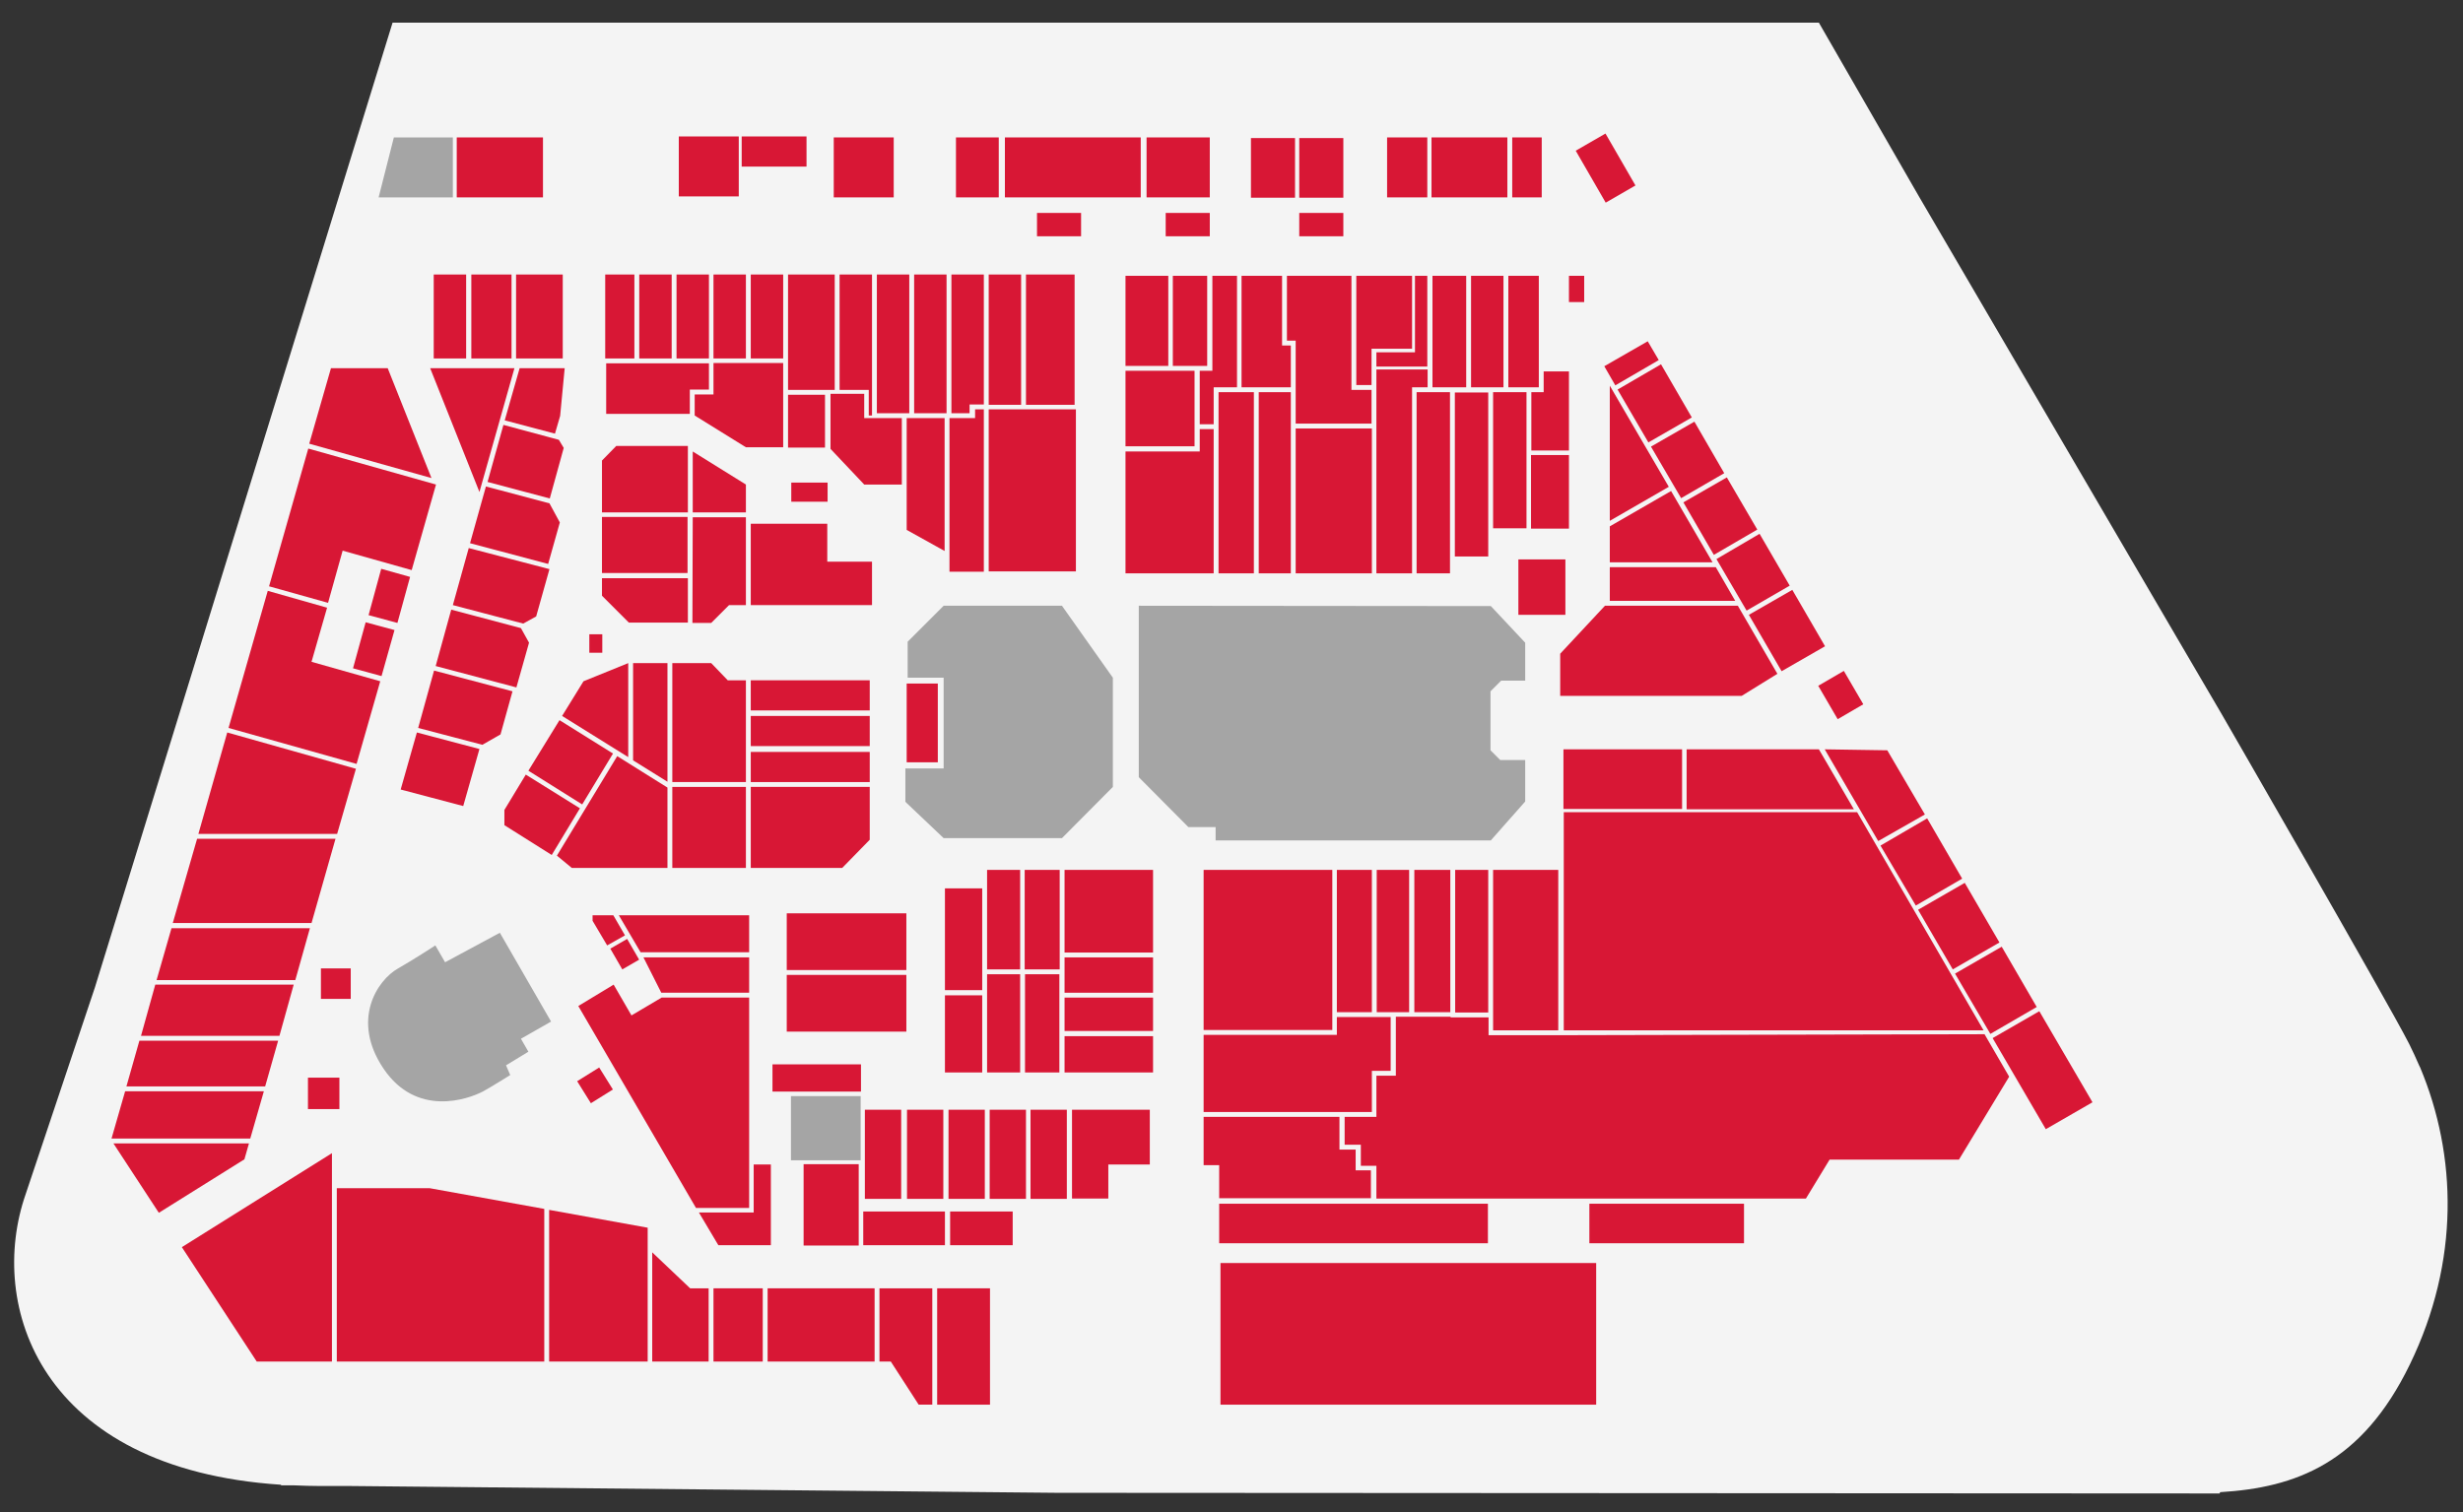 <?xml version="1.0" encoding="UTF-8"?>
<!-- Generator: Adobe Illustrator 27.9.0, SVG Export Plug-In . SVG Version: 6.00 Build 0)  -->
<svg xmlns="http://www.w3.org/2000/svg" xmlns:xlink="http://www.w3.org/1999/xlink" version="1.1" id="SEGUNDO_PISO" x="0px" y="0px" viewBox="0 0 759.8 466.6" style="enable-background:new 0 0 759.8 466.6;" xml:space="preserve">
<rect x="0" y="0" width="759.8" height="466.6" fill="#333333" stroke="none"/>
<style type="text/css">
	.st0{fill:#F4F4F4;}
	.st1{fill:#37DD00;}
	.st2{fill:none;stroke:#A5DD00;stroke-width:0.25;stroke-linecap:round;stroke-linejoin:round;}
	.st3{fill:none;stroke:#A5DD00;stroke-width:0.406;stroke-linecap:round;stroke-linejoin:round;}
	.st4{fill:#D81735;}
	.st5{fill:#A5A5A5;}
</style>
<g>
	<path class="st0" d="M746.6,329.4l-0.3-0.6c-1-2.3-2-4.5-3.1-6.7c-7-13.7-58.1-102.2-58.1-102.2l-13.7-23.4l-79.5-136l0,0L561.1,7   h-440L29.3,304.6c-9.3,27.8-18.7,55.9-21.4,63.9c-11.9,34.2,4.3,84.7,78.7,89.6l0.2,0.2h4.1c2.5,0.1,5.1,0.2,7.8,0.2   c3,0,6.1,0,9.3,0l218.1,2.1l358.6,0.2l0.2-0.4c23.3-1.4,43.7-8.9,58.5-39.4C758.9,389.1,757.9,356.4,746.6,329.4z"></path>
	<g>
		<path class="st1" d="M85.8,187.9L85.8,187.9z"></path>
		<path class="st1" d="M85.8,188.3L85.8,188.3z"></path>
		<path class="st2" d="M508.8,311.8l-0.4-0.2"></path>
		<path class="st3" d="M526.1,379.8"></path>
		<g id="landmarks">
			<rect id="_258" x="133.8" y="84.7" class="st4" width="10" height="25.9"></rect>
			<rect id="_259" x="145.4" y="84.7" class="st4" width="12.4" height="25.9"></rect>
			<rect id="_260" x="159.2" y="84.7" class="st4" width="14.4" height="25.9"></rect>
			<rect id="_261" x="186.7" y="84.7" class="st4" width="9" height="25.9"></rect>
			<rect id="_262" x="197.2" y="84.7" class="st4" width="10" height="25.9"></rect>
			<rect id="_263" x="208.7" y="84.7" class="st4" width="10" height="25.9"></rect>
			<rect id="_264" x="220.1" y="84.7" class="st4" width="10" height="25.9"></rect>
			<rect id="_265" x="231.6" y="84.7" class="st4" width="10" height="25.9"></rect>
			<rect id="_268" x="270.5" y="84.7" class="st4" width="10" height="42.8"></rect>
			<rect id="_269" x="282" y="84.7" class="st4" width="10" height="42.8"></rect>
			<rect id="_271" x="305" y="84.7" class="st4" width="10" height="40.2"></rect>
			<rect id="_272" x="316.5" y="84.7" class="st4" width="15" height="40.2"></rect>
			<rect id="_266" x="243.1" y="84.7" class="st4" width="14.4" height="35.6"></rect>
			<polygon id="_267" class="st4" points="259,84.7 259,120.3 268,120.3 268,128.2 269,128.2 269,120.3 269,118.4 269,84.7    "></polygon>
			<polygon id="_270" class="st4" points="303.5,84.7 293.5,84.7 293.5,121.5 293.5,124.8 293.5,127.5 299.1,127.5 299.1,124.8      303.5,124.8    "></polygon>
			<rect id="_228" x="305" y="126.3" class="st4" width="26.9" height="50"></rect>
			<polygon id="_232" class="st4" points="220.1,112 220.1,121.7 214.3,121.7 214.3,128.2 230.1,138 241.6,138 241.6,112    "></polygon>
			<polygon id="c110" class="st4" points="218.7,112.1 212.8,112.1 211,112.1 187,112.1 187,127.7 212.8,127.7 212.8,120.2      218.7,120.2    "></polygon>
			<rect id="_231A" x="243.1" y="121.8" class="st4" width="11.4" height="16.3"></rect>
			<polygon id="_231" class="st4" points="266.6,129 266.6,121.5 256.2,121.5 256.2,138.5 266.6,149.5 278.2,149.5 278.2,129    "></polygon>
			<polygon id="_230" class="st4" points="291.4,170 279.7,163.5 279.7,129 291.4,129    "></polygon>
			<polygon id="_229" class="st4" points="300.8,126.3 300.8,129 292.9,129 292.9,176.4 303.5,176.4 303.5,132.2 303.5,129      303.5,126.3    "></polygon>
			<polygon id="_233" class="st4" points="231.6,161.6 255.2,161.6 255.2,173.3 269,173.3 269,186.7 231.6,186.7    "></polygon>
			<polygon id="c114" class="st4" points="213.6,192.2 219.4,192.2 224.9,186.7 230.1,186.7 230.1,159.6 213.7,159.6    "></polygon>
			<rect id="c112" x="185.7" y="159.5" class="st4" width="26.4" height="17.3"></rect>
			<polyline id="c113" class="st4" points="212.2,178.4 185.7,178.4 185.7,183.8 194,192.1 212.2,192.1    "></polyline>
			<polygon id="c111" class="st4" points="212.2,158.1 185.7,158.1 185.7,142.1 190.1,137.6 212.2,137.6    "></polygon>
			<polygon id="c114b" class="st4" points="213.7,139.3 213.7,158.1 230.1,158.1 230.1,149.5    "></polygon>
			<polygon id="_26d" class="st4" points="259.8,267.8 231.6,267.8 231.6,242.8 268.3,242.8 268.3,259.1    "></polygon>
			<path id="c115" class="st4" d="M207.4,204.6h12l5.1,5.3h5.6v31.4h-22.7L207.4,204.6L207.4,204.6z"></path>
			<rect id="_234" x="207.4" y="242.8" class="st4" width="22.7" height="25"></rect>
			<rect id="_26c" x="231.6" y="232" class="st4" width="36.7" height="9.3"></rect>
			<rect id="_26b" x="231.6" y="220.9" class="st4" width="36.7" height="9.3"></rect>
			<rect id="_26a" x="231.6" y="209.9" class="st4" width="36.7" height="9.3"></rect>
			<polygon id="c116" class="st4" points="205.9,241.2 195.3,234.6 195.3,204.6 205.9,204.6    "></polygon>
			<polygon id="_234a" class="st4" points="205.9,267.8 205.9,243 190.4,233.3 171.8,264 176.4,267.8    "></polygon>
			<polygon id="c117" class="st4" points="193.8,233.6 173.4,220.9 180,210.2 193.8,204.6    "></polygon>
			<polygon id="c118" class="st4" points="189.1,232.5 172.6,222.2 163,237.8 179.6,248.2    "></polygon>
			<polygon id="c119" class="st4" points="170.2,263.8 178.9,249.4 162.2,239 155.6,249.9 155.6,254.6    "></polygon>
			<polygon id="c104" class="st4" points="129,224.6 133.9,206.9 158.1,213.3 154.4,226.6 148.8,229.8    "></polygon>
			<polygon id="c105" class="st4" points="139.2,188.1 134.4,205.5 159.3,212.1 163.2,198.3 160.7,193.8    "></polygon>
			<polygon id="c106" class="st4" points="144.6,169.1 139.7,186.7 161.4,192.4 165.4,190.2 169.5,175.6    "></polygon>
			<polygon id="c107" class="st4" points="145,167.6 149.9,150.1 169.5,155.3 172.7,161.2 169.1,174    "></polygon>
			<polygon id="c108" class="st4" points="150.4,148.7 155.3,131.1 172.4,135.7 173.9,138.2 169.6,153.8    "></polygon>
			<polygon id="c109" class="st4" points="155.7,129.7 160.3,113.6 174.2,113.6 172.8,128.3 171.2,133.8    "></polygon>
			<polygon id="c103" class="st4" points="123.6,243.6 128.6,226 147.9,231.1 142.9,248.7    "></polygon>
			<polygon id="_290" class="st4" points="113.7,189.8 117.6,175.5 126.5,178 122.6,192.2    "></polygon>
			<polygon id="_291" class="st4" points="108.9,206.2 112.8,192 121.7,194.4 117.7,208.6    "></polygon>
			<polygon id="_237" class="st4" points="231.1,372.7 231.1,307.8 204.1,307.8 194.8,313.3 189.3,303.8 178.4,310.4 214.7,372.7         "></polygon>
			<polygon id="_236" class="st4" points="198.5,295.4 231.1,295.4 231.1,306.3 204,306.3    "></polygon>
			<polygon id="_235" class="st4" points="190.9,282.4 231.1,282.4 231.1,293.8 197.6,293.8    "></polygon>
			
				<rect id="_2110" x="189.7" y="290.7" transform="matrix(0.866 -0.5 0.5 0.866 -121.361 135.799)" class="st4" width="6" height="7.4"></rect>
			<polygon id="_2109" class="st4" points="192.8,288.6 189.2,282.4 182.8,282.4 182.8,284.1 187.3,291.7    "></polygon>
			<rect id="_253" x="242.7" y="281.8" class="st4" width="36.9" height="17.5"></rect>
			<rect id="_254" x="242.7" y="300.8" class="st4" width="36.9" height="17.5"></rect>
			<rect id="_240" x="266.8" y="342.4" class="st4" width="11.2" height="27.5"></rect>
			<rect id="_241" x="279.8" y="342.4" class="st4" width="11.2" height="27.5"></rect>
			<rect id="_242" x="292.6" y="342.4" class="st4" width="11.2" height="27.5"></rect>
			<rect id="_243" x="305.3" y="342.4" class="st4" width="11.2" height="27.5"></rect>
			<rect id="_244" x="317.9" y="342.4" class="st4" width="11.2" height="27.5"></rect>
			<rect id="_252" x="291.5" y="274.1" class="st4" width="11.5" height="31.4"></rect>
			<rect id="_251" x="304.5" y="268.4" class="st4" width="10.2" height="30.7"></rect>
			<rect id="_250" x="316.1" y="268.4" class="st4" width="10.8" height="30.7"></rect>
			<rect id="_249" x="328.4" y="268.4" class="st4" width="27.3" height="25.5"></rect>
			<rect id="_25" x="371.3" y="268.4" class="st4" width="39.7" height="49.4"></rect>
			<rect id="_27" x="412.4" y="268.4" class="st4" width="10.8" height="43.9"></rect>
			<rect id="_28" x="424.7" y="268.4" class="st4" width="10" height="43.9"></rect>
			<rect id="_29" x="436.3" y="268.4" class="st4" width="11.1" height="43.9"></rect>
			<rect id="_248" x="328.4" y="295.4" class="st4" width="27.3" height="10.9"></rect>
			<rect id="_247" x="328.4" y="307.8" class="st4" width="27.3" height="10.3"></rect>
			<rect id="_246" x="328.4" y="319.7" class="st4" width="27.3" height="11.2"></rect>
			<rect id="_256" x="304.5" y="300.6" class="st4" width="10.2" height="30.3"></rect>
			<rect id="_257" x="316.2" y="300.6" class="st4" width="10.6" height="30.3"></rect>
			<rect id="_255" x="291.5" y="307.1" class="st4" width="11.5" height="23.8"></rect>
			<polygon id="_24" class="st4" points="371.3,319.3 412.4,319.3 412.4,313.8 429,313.8 429,330.4 423.2,330.4 423.2,343.1      371.3,343.1    "></polygon>
			<polyline id="_283e" class="st4" points="562.9,231.2 582.2,231.5 593.8,251.3 579.4,259.5 562.9,231.2    "></polyline>
			<polygon id="_283d" class="st4" points="580.1,260.9 594.5,252.5 605.3,271.1 591,279.4    "></polygon>
			<polygon id="_283c" class="st4" points="591.7,280.7 606.1,272.4 616.8,290.8 602.4,299.1    "></polygon>
			<polygon id="_283b" class="st4" points="603.1,300.4 617.5,292.1 628.3,310.7 614,319    "></polygon>
			<polygon id="_283a" class="st4" points="614.7,320.3 629.1,312 645.5,340.1 631.1,348.4    "></polygon>
			<polygon id="_282f" class="st4" points="494.9,113 508.3,105.3 511.7,111.1 498.3,118.9    "></polygon>
			<polygon id="_282e" class="st4" points="499,120.2 512.4,112.4 521.9,128.8 508.5,136.5    "></polygon>
			<polygon id="_282d" class="st4" points="509.3,137.8 522.7,130.1 531.9,146 518.6,153.7    "></polygon>
			<polygon id="_282c" class="st4" points="519.3,155 532.7,147.3 542.1,163.4 528.7,171.2    "></polygon>
			<polygon id="_282b" class="st4" points="529.5,172.5 542.8,164.7 552.1,180.7 538.8,188.4    "></polygon>
			<polygon id="_282a" class="st4" points="539.5,189.7 552.9,182 563,199.4 549.6,207.1    "></polygon>
			<polygon id="_214" class="st4" points="495.1,186.9 536.1,186.9 548.3,207.9 537.3,214.7 481.3,214.7 481.3,201.7    "></polygon>
			<polygon id="_215" class="st4" points="496.6,175 529.3,175 535.3,185.4 496.6,185.4    "></polygon>
			<polygon id="_216" class="st4" points="496.6,162.4 496.6,173.5 528.3,173.5 515.5,151.5    "></polygon>
			<polygon id="_217" class="st4" points="496.6,119 514.8,150.2 496.6,160.7    "></polygon>
			<rect id="_273" x="347.2" y="85.1" class="st4" width="13.2" height="27.8"></rect>
			<rect id="_274" x="361.8" y="85.1" class="st4" width="10.6" height="27.8"></rect>
			<polygon id="_275" class="st4" points="381.6,85.1 374,85.1 374,114.4 370.1,114.4 370.1,130.9 374.4,130.9 374.4,119.5      381.6,119.5    "></polygon>
			<rect id="_227" x="347.2" y="114.4" class="st4" width="21.3" height="23.3"></rect>
			<rect id="_225" x="375.9" y="121" class="st4" width="10.9" height="55.9"></rect>
			<rect id="_224" x="388.3" y="121" class="st4" width="9.9" height="55.9"></rect>
			<rect id="_223" x="399.7" y="132.2" class="st4" width="23.5" height="44.7"></rect>
			<polygon id="_276" class="st4" points="395.5,106.6 395.5,85.1 383,85.1 383,119.5 389.3,119.5 395.5,119.5 398.2,119.5      398.2,106.6    "></polygon>
			<polygon id="_277" class="st4" points="397,85.1 397,105.1 399.7,105.1 399.7,130.7 423.1,130.7 423.1,120.3 416.9,120.3      416.9,85.1    "></polygon>
			<polygon id="_278" class="st4" points="418.4,85.1 418.4,118.8 423.1,118.8 423.1,107.6 435.6,107.6 435.6,85.1    "></polygon>
			<rect id="_279" x="441.9" y="85.1" class="st4" width="10.4" height="34.4"></rect>
			<rect id="_280" x="453.8" y="85.1" class="st4" width="10" height="34.4"></rect>
			<rect id="_281" x="465.3" y="85.1" class="st4" width="9.4" height="34.4"></rect>
			<polygon id="_218b" class="st4" points="476.2,114.6 476.2,121 472.4,121 472.4,139 484,139 484,114.6    "></polygon>
			<rect id="_219" x="460.6" y="121" class="st4" width="10.3" height="42"></rect>
			<rect id="_2108" x="468.4" y="172.6" class="st4" width="14.5" height="17.1"></rect>
			<rect id="_221" x="437" y="121" class="st4" width="10.3" height="55.9"></rect>
			<rect id="_220" x="448.8" y="121.1" class="st4" width="10.3" height="50.6"></rect>
			<rect id="_218a" x="472.3" y="140.4" class="st4" width="11.7" height="22.7"></rect>
			<polygon id="_222" class="st4" points="440.4,114 435.6,114 429.3,114 424.6,114 424.6,176.9 435.6,176.9 435.6,119.5      440.4,119.5    "></polygon>
			<polygon id="_226" class="st4" points="370.1,132.4 370.1,139.3 347.2,139.3 347.2,176.9 374.4,176.9 374.4,139.5 374.4,139.3      374.4,132.4    "></polygon>
			<polygon id="_245" class="st4" points="354.7,342.4 341.9,342.4 332.6,342.4 330.7,342.4 330.7,369.8 341.9,369.8 341.9,359.3      354.7,359.3    "></polygon>
			<polygon id="_299" class="st4" points="76.8,352.8 35,352.8 49,374.2 75.4,357.7    "></polygon>
			<polygon id="_298" class="st4" points="38.6,336.7 81.4,336.7 77.2,351.3 34.4,351.3    "></polygon>
			<polygon id="_297" class="st4" points="43,321.1 85.8,321.1 81.8,335.2 39,335.2    "></polygon>
			<polygon id="_296" class="st4" points="47.9,303.8 90.6,303.8 86.2,319.6 43.5,319.6    "></polygon>
			<polygon id="_295" class="st4" points="52.9,286.4 95.6,286.4 91.1,302.4 48.3,302.4    "></polygon>
			<polygon id="_294" class="st4" points="60.8,258.8 103.5,258.8 96.1,284.8 53.3,284.8    "></polygon>
			<polygon id="_293" class="st4" points="70.1,226 109.8,237.2 104,257.3 61.2,257.3    "></polygon>
			<polygon id="_292" class="st4" points="82.6,182.3 100.9,187.5 96.1,204.2 117.3,210.2 110,235.7 70.5,224.6    "></polygon>
			<polygon id="_289" class="st4" points="83,180.9 95.1,138.4 134.5,149.5 127,175.9 105.7,169.9 101.2,186    "></polygon>
			<polygon id="_288" class="st4" points="95.4,136.9 102.1,113.6 119.6,113.6 133.1,147.5    "></polygon>
			<polygon id="_287" class="st4" points="132.7,113.6 158.7,113.6 147.9,151.8    "></polygon>
			<rect id="cine" x="310" y="42.4" class="st4" width="41.9" height="18.5"></rect>
			<rect id="_2124_1_" x="294.9" y="42.4" class="st4" width="13.2" height="18.5"></rect>
			<rect id="_2106" x="257.2" y="42.4" class="st4" width="18.5" height="18.5"></rect>
			<rect id="_2105" x="140.9" y="42.4" class="st4" width="26.6" height="18.5"></rect>
			<rect id="_2104" x="353.7" y="42.4" class="st4" width="19.5" height="18.5"></rect>
			<rect id="_286b" x="427.9" y="42.4" class="st4" width="12.4" height="18.5"></rect>
			<rect id="_286" x="441.6" y="42.4" class="st4" width="23.4" height="18.5"></rect>
			<rect id="_286a" x="466.5" y="42.4" class="st4" width="9.1" height="18.5"></rect>
			
				<rect id="_2107" x="490" y="42.6" transform="matrix(0.866 -0.5 0.5 0.866 40.447 254.612)" class="st4" width="10.6" height="18.5"></rect>
			<rect id="_239-2" x="238.3" y="328.4" class="st4" width="27.3" height="8.4"></rect>
			<rect id="_212" x="482.3" y="231.2" class="st4" width="36.6" height="18.4"></rect>
			<polygon id="_213" class="st4" points="520.3,249.7 571.9,249.7 561.1,231.2 520.3,231.2    "></polygon>
			<rect id="_211" x="460.6" y="268.4" class="st4" width="20.1" height="49.5"></rect>
			<rect id="_284b" x="490.3" y="371.4" class="st4" width="47.7" height="12.2"></rect>
			<rect id="_210" x="448.9" y="268.4" class="st4" width="10.2" height="44"></rect>
			<rect id="_284a" x="376.1" y="371.4" class="st4" width="82.9" height="12.2"></rect>
			<polygon id="_2100" class="st4" points="56.1,384.8 102.4,355.8 102.4,420.1 79.2,420.1    "></polygon>
			<polygon id="_2101" class="st4" points="103.9,366.6 103.9,420.1 167.9,420.1 167.9,373 132.5,366.6    "></polygon>
			<polygon id="_2102" class="st4" points="169.4,373.3 169.4,420.1 199.8,420.1 199.8,378.8    "></polygon>
			<polygon id="_2013" class="st4" points="201.2,386.4 212.9,397.5 218.6,397.5 218.6,420.1 201.2,420.1    "></polygon>
			<rect id="_2113" x="220.1" y="397.5" class="st4" width="15.2" height="22.6"></rect>
			<rect id="_2114" x="236.8" y="397.5" class="st4" width="33" height="22.6"></rect>
			<rect id="_2116" x="289.1" y="397.5" class="st4" width="16.3" height="35.9"></rect>
			<rect id="_2112" x="376.5" y="389.7" class="st4" width="115.9" height="43.7"></rect>
			<polygon id="_2115" class="st4" points="271.3,397.5 287.6,397.5 287.6,433.4 283.4,433.4 274.8,420.1 271.3,420.1    "></polygon>
			<rect id="_2117" x="293.1" y="373.8" class="st4" width="19.3" height="10.4"></rect>
			<rect id="_2118" x="266.3" y="373.8" class="st4" width="25.2" height="10.4"></rect>
			<rect id="_2119" x="247.9" y="359.2" class="st4" width="17" height="25.1"></rect>
			<polygon id="_2120" class="st4" points="215.6,374.1 221.6,384.2 237.8,384.2 237.8,359.3 232.5,359.3 232.5,374.1    "></polygon>
			
				<rect id="_2121" x="179.5" y="330.7" transform="matrix(0.849 -0.529 0.529 0.849 -149.288 147.792)" class="st4" width="8" height="8"></rect>
			<rect id="_2123" x="99" y="298.8" class="st4" width="9.2" height="9.4"></rect>
			<rect id="_2122" x="95" y="332.5" class="st4" width="9.7" height="9.7"></rect>
			<path id="_21_00000181784314517110268770000009582151201664139678_" class="st4" d="M482.3,319.4h-23.1v-5.5h-11.7v-0.2h-16.9     v18.2h-6v12.7h-9.8v8.6h5v6.5h4.8v10.1h132.5l7.3-12h39.9l15.5-25.6l-7.6-13.1"></path>
			<path id="_21-2" class="st4" d="M611.9,317.9l-39-67.3h-90.5v17.2l0,0v50.1"></path>
			<polygon id="_23" class="st4" points="418.2,354.7 413.2,354.7 413.2,344.6 407.4,344.6 407.4,344.6 371.3,344.6 371.3,359.5      376.1,359.5 376.1,369.7 422.9,369.7 422.9,361.1 418.2,361.1    "></polygon>
			<polygon id="informacion" class="st4" points="560.9,211.6 568.8,207 574.8,217.3 566.9,221.9    "></polygon>
			<rect id="_2d18" x="319.9" y="65.7" class="st4" width="13.6" height="7.2"></rect>
			<rect id="_2d16" x="359.6" y="65.7" class="st4" width="13.6" height="7.2"></rect>
			<rect id="kairos" x="400.8" y="42.6" class="st4" width="13.6" height="18.4"></rect>
			<rect id="cajeros" x="385.9" y="42.6" class="st4" width="13.6" height="18.4"></rect>
			<polygon id="administracion" class="st4" points="424.6,113.1 424.6,108.7 436.5,108.7 436.5,85.1 440.3,85.1 440.3,113.1    "></polygon>
			<rect id="_2d4" x="484" y="85.1" class="st4" width="4.7" height="8.1"></rect>
			<rect id="_2d13" x="400.8" y="65.7" class="st4" width="13.6" height="7.2"></rect>
			<rect id="_2c1" x="244.1" y="148.9" class="st4" width="11.2" height="5.9"></rect>
			<rect id="_2c3" x="279.7" y="210.9" class="st4" width="9.6" height="24.3"></rect>
			<rect id="_2b1" x="181.8" y="195.7" class="st4" width="4" height="5.7"></rect>
			<rect id="caja" x="209.4" y="42.1" class="st4" width="18.5" height="18.5"></rect>
			<rect id="dollar" x="228.8" y="42.1" class="st4" width="20" height="9.3"></rect>
		</g>
	</g>
	<g>
		<polygon class="st5" points="139.7,60.9 116.8,60.9 121.5,42.4 139.7,42.4   "></polygon>
		<polygon class="st5" points="280,209.1 280,198 291.1,186.9 327.6,186.9 343.3,209.1 343.3,242.8 327.6,258.6 291.1,258.6     279.3,247.4 279.3,237.1 291.1,237.1 291.1,209.1   "></polygon>
		<polygon class="st5" points="351.3,186.9 351.3,239.8 366.6,255.2 375,255.2 375,259.3 459.9,259.3 470.5,247.3 470.5,234.5     462.8,234.5 459.8,231.5 459.8,213.3 463.1,210 470.5,210 470.5,198.3 459.9,187   "></polygon>
		<rect id="_239" x="244" y="338.2" class="st5" width="21.5" height="19.8"></rect>
		<path class="st5" d="M154.2,287.8l-16.9,9.1l-3-5.2c0,0-6.9,4.5-11.5,7.1c-6.4,3.6-14.6,15.9-4.5,30.9s25.9,9.6,30.8,7    c2.2-1.2,8.3-5,8.3-5l-1.3-3l6.9-4.2l-2.3-4l9.3-5.3L154.2,287.8z"></path>
	</g>
</g>
</svg>
